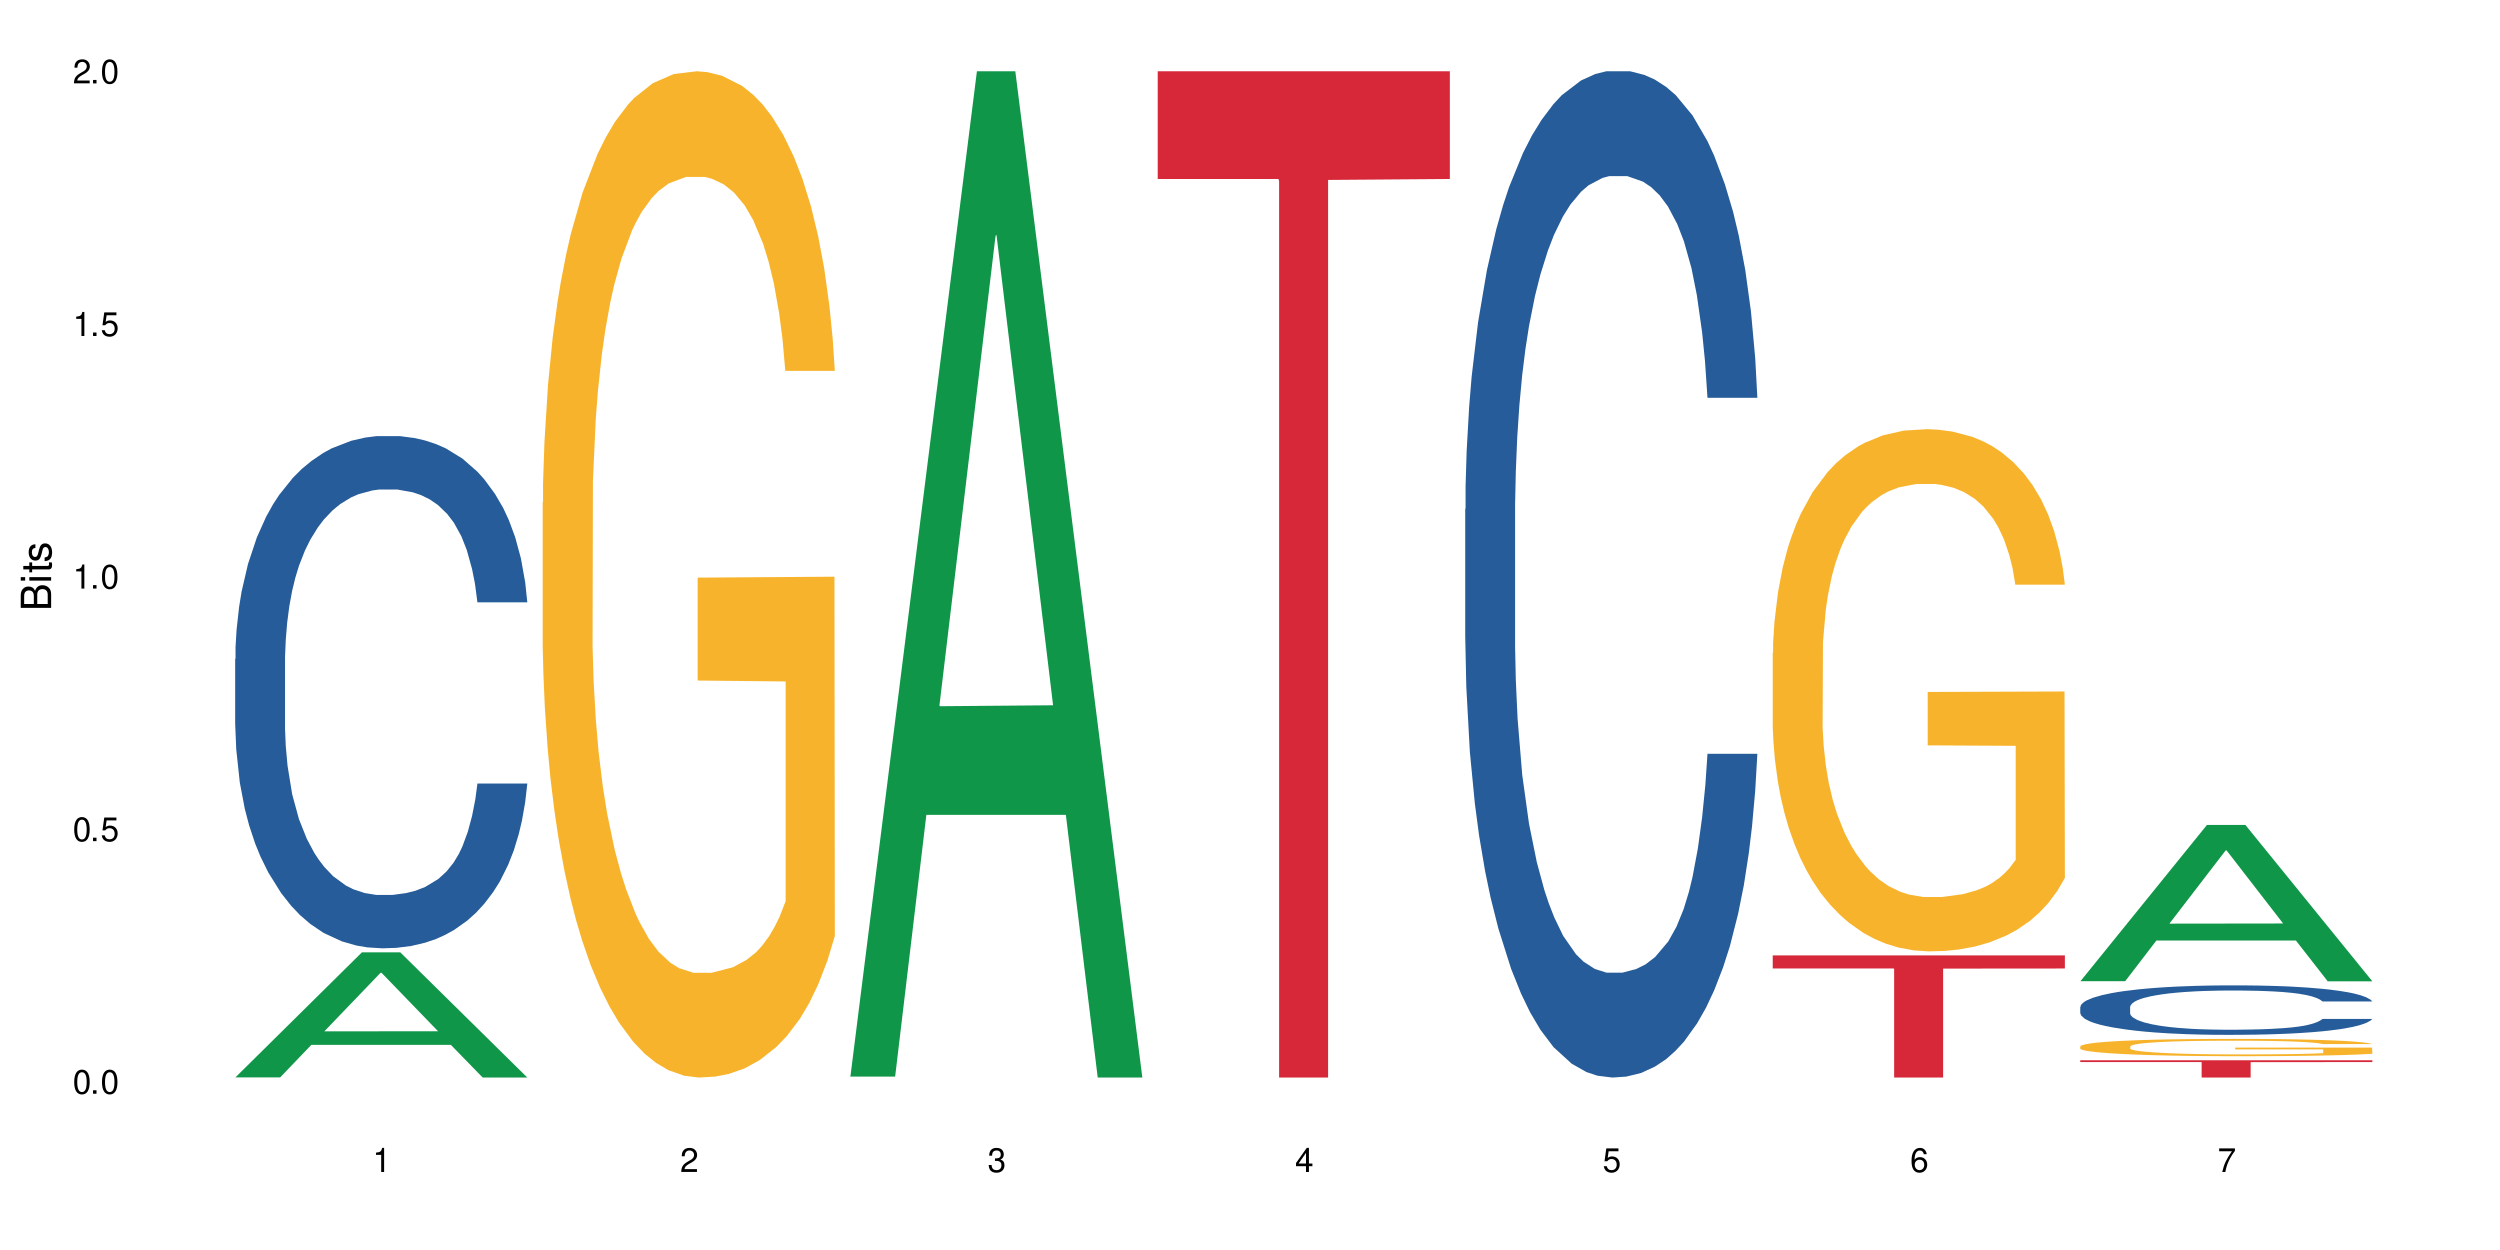 <?xml version="1.0" encoding="UTF-8"?>
<svg xmlns="http://www.w3.org/2000/svg" xmlns:xlink="http://www.w3.org/1999/xlink" width="720" height="360" viewBox="0 0 720 360">
<defs>
<g>
<g id="glyph-0-0">
</g>
<g id="glyph-0-1">
<path d="M 2.641 -6.938 C 2 -6.938 1.422 -6.656 1.078 -6.172 C 0.641 -5.562 0.406 -4.641 0.406 -3.359 C 0.406 -1.016 1.188 0.219 2.641 0.219 C 4.078 0.219 4.859 -1.016 4.859 -3.297 C 4.859 -4.641 4.656 -5.547 4.203 -6.172 C 3.844 -6.656 3.281 -6.938 2.641 -6.938 Z M 2.641 -6.188 C 3.547 -6.188 4 -5.25 4 -3.375 C 4 -1.406 3.562 -0.484 2.625 -0.484 C 1.734 -0.484 1.281 -1.438 1.281 -3.344 C 1.281 -5.25 1.734 -6.188 2.641 -6.188 Z M 2.641 -6.188 "/>
</g>
<g id="glyph-0-2">
<path d="M 1.828 -1 L 0.828 -1 L 0.828 0 L 1.828 0 Z M 1.828 -1 "/>
</g>
<g id="glyph-0-3">
<path d="M 4.562 -6.797 L 1.062 -6.797 L 0.547 -3.094 L 1.328 -3.094 C 1.719 -3.562 2.047 -3.734 2.578 -3.734 C 3.484 -3.734 4.062 -3.109 4.062 -2.094 C 4.062 -1.125 3.484 -0.531 2.578 -0.531 C 1.828 -0.531 1.375 -0.906 1.188 -1.672 L 0.328 -1.672 C 0.453 -1.109 0.547 -0.844 0.75 -0.594 C 1.125 -0.078 1.828 0.219 2.594 0.219 C 3.969 0.219 4.922 -0.781 4.922 -2.219 C 4.922 -3.562 4.031 -4.484 2.719 -4.484 C 2.25 -4.484 1.859 -4.359 1.469 -4.062 L 1.734 -5.969 L 4.562 -5.969 Z M 4.562 -6.797 "/>
</g>
<g id="glyph-0-4">
<path d="M 2.484 -4.938 L 2.484 0 L 3.328 0 L 3.328 -6.938 L 2.766 -6.938 C 2.469 -5.875 2.281 -5.734 0.984 -5.562 L 0.984 -4.938 Z M 2.484 -4.938 "/>
</g>
<g id="glyph-0-5">
<path d="M 4.859 -0.828 L 1.281 -0.828 C 1.359 -1.406 1.672 -1.781 2.5 -2.281 L 3.469 -2.828 C 4.406 -3.344 4.906 -4.062 4.906 -4.906 C 4.906 -5.484 4.672 -6.031 4.266 -6.406 C 3.859 -6.766 3.375 -6.938 2.719 -6.938 C 1.859 -6.938 1.219 -6.625 0.844 -6.031 C 0.609 -5.672 0.5 -5.234 0.484 -4.531 L 1.328 -4.531 C 1.359 -5.016 1.406 -5.281 1.531 -5.516 C 1.75 -5.938 2.188 -6.203 2.703 -6.203 C 3.469 -6.203 4.031 -5.641 4.031 -4.891 C 4.031 -4.344 3.719 -3.859 3.125 -3.516 L 2.234 -3 C 0.812 -2.172 0.406 -1.531 0.328 -0.016 L 4.859 -0.016 Z M 4.859 -0.828 "/>
</g>
<g id="glyph-0-6">
<path d="M 2.125 -3.188 L 2.578 -3.188 C 3.5 -3.188 3.984 -2.766 3.984 -1.922 C 3.984 -1.062 3.469 -0.531 2.594 -0.531 C 1.656 -0.531 1.203 -1 1.156 -2.016 L 0.312 -2.016 C 0.344 -1.453 0.438 -1.094 0.609 -0.781 C 0.953 -0.109 1.625 0.219 2.547 0.219 C 3.953 0.219 4.859 -0.625 4.859 -1.938 C 4.859 -2.828 4.516 -3.297 3.703 -3.594 C 4.344 -3.844 4.656 -4.328 4.656 -5.031 C 4.656 -6.219 3.875 -6.938 2.578 -6.938 C 1.203 -6.938 0.484 -6.172 0.453 -4.703 L 1.297 -4.703 C 1.312 -5.125 1.344 -5.359 1.453 -5.578 C 1.641 -5.969 2.062 -6.203 2.594 -6.203 C 3.344 -6.203 3.797 -5.75 3.797 -5 C 3.797 -4.516 3.609 -4.219 3.25 -4.047 C 3.016 -3.953 2.703 -3.922 2.125 -3.906 Z M 2.125 -3.188 "/>
</g>
<g id="glyph-0-7">
<path d="M 3.141 -1.672 L 3.141 0 L 3.984 0 L 3.984 -1.672 L 4.984 -1.672 L 4.984 -2.438 L 3.984 -2.438 L 3.984 -6.938 L 3.359 -6.938 L 0.266 -2.578 L 0.266 -1.672 Z M 3.141 -2.438 L 1 -2.438 L 3.141 -5.5 Z M 3.141 -2.438 "/>
</g>
<g id="glyph-0-8">
<path d="M 4.781 -5.125 C 4.609 -6.266 3.891 -6.938 2.844 -6.938 C 2.094 -6.938 1.422 -6.578 1.031 -5.953 C 0.594 -5.266 0.406 -4.422 0.406 -3.172 C 0.406 -2 0.578 -1.25 0.984 -0.641 C 1.359 -0.078 1.953 0.219 2.703 0.219 C 3.984 0.219 4.922 -0.75 4.922 -2.094 C 4.922 -3.375 4.062 -4.281 2.844 -4.281 C 2.172 -4.281 1.641 -4.031 1.281 -3.516 C 1.281 -5.234 1.828 -6.188 2.797 -6.188 C 3.391 -6.188 3.797 -5.797 3.938 -5.125 Z M 2.734 -3.531 C 3.547 -3.531 4.062 -2.953 4.062 -2.031 C 4.062 -1.156 3.484 -0.531 2.703 -0.531 C 1.922 -0.531 1.328 -1.188 1.328 -2.078 C 1.328 -2.938 1.906 -3.531 2.734 -3.531 Z M 2.734 -3.531 "/>
</g>
<g id="glyph-0-9">
<path d="M 4.984 -6.797 L 0.438 -6.797 L 0.438 -5.969 L 4.109 -5.969 C 2.5 -3.656 1.828 -2.234 1.328 0 L 2.219 0 C 2.594 -2.172 3.453 -4.047 4.984 -6.094 Z M 4.984 -6.797 "/>
</g>
<g id="glyph-1-0">
</g>
<g id="glyph-1-1">
<path d="M 0 -0.953 L 0 -4.891 C 0 -5.719 -0.234 -6.344 -0.734 -6.797 C -1.188 -7.234 -1.812 -7.469 -2.5 -7.469 C -3.547 -7.469 -4.188 -7 -4.625 -5.875 C -4.984 -6.688 -5.625 -7.094 -6.531 -7.094 C -7.172 -7.094 -7.734 -6.859 -8.141 -6.391 C -8.562 -5.922 -8.75 -5.344 -8.75 -4.5 L -8.75 -0.953 Z M -4.984 -2.062 L -7.766 -2.062 L -7.766 -4.219 C -7.766 -4.844 -7.688 -5.203 -7.453 -5.5 C -7.219 -5.812 -6.859 -5.969 -6.375 -5.969 C -5.891 -5.969 -5.531 -5.812 -5.297 -5.5 C -5.062 -5.203 -4.984 -4.844 -4.984 -4.219 Z M -0.984 -2.062 L -4 -2.062 L -4 -4.781 C -4 -5.766 -3.438 -6.359 -2.484 -6.359 C -1.547 -6.359 -0.984 -5.766 -0.984 -4.781 Z M -0.984 -2.062 "/>
</g>
<g id="glyph-1-2">
<path d="M -6.281 -1.797 L -6.281 -0.797 L 0 -0.797 L 0 -1.797 Z M -8.75 -1.797 L -8.75 -0.797 L -7.484 -0.797 L -7.484 -1.797 Z M -8.75 -1.797 "/>
</g>
<g id="glyph-1-3">
<path d="M -6.281 -3.047 L -6.281 -2.016 L -8.016 -2.016 L -8.016 -1.016 L -6.281 -1.016 L -6.281 -0.172 L -5.469 -0.172 L -5.469 -1.016 L -0.719 -1.016 C -0.078 -1.016 0.281 -1.453 0.281 -2.234 C 0.281 -2.5 0.25 -2.719 0.188 -3.047 L -0.641 -3.047 C -0.609 -2.906 -0.594 -2.766 -0.594 -2.562 C -0.594 -2.141 -0.719 -2.016 -1.156 -2.016 L -5.469 -2.016 L -5.469 -3.047 Z M -6.281 -3.047 "/>
</g>
<g id="glyph-1-4">
<path d="M -4.531 -5.25 C -5.766 -5.25 -6.469 -4.422 -6.469 -2.969 C -6.469 -1.516 -5.719 -0.562 -4.547 -0.562 C -3.562 -0.562 -3.094 -1.062 -2.734 -2.562 L -2.516 -3.484 C -2.344 -4.188 -2.094 -4.469 -1.641 -4.469 C -1.047 -4.469 -0.641 -3.875 -0.641 -3 C -0.641 -2.453 -0.797 -2 -1.062 -1.75 C -1.25 -1.594 -1.422 -1.531 -1.875 -1.469 L -1.875 -0.406 C -0.422 -0.453 0.281 -1.266 0.281 -2.922 C 0.281 -4.5 -0.5 -5.516 -1.719 -5.516 C -2.656 -5.516 -3.172 -4.984 -3.469 -3.734 L -3.703 -2.766 C -3.891 -1.953 -4.156 -1.609 -4.594 -1.609 C -5.188 -1.609 -5.547 -2.125 -5.547 -2.938 C -5.547 -3.75 -5.203 -4.172 -4.531 -4.203 Z M -4.531 -5.25 "/>
</g>
</g>
</defs>
<rect x="-72" y="-36" width="864" height="432" fill="rgb(100%, 100%, 100%)" fill-opacity="1"/>
<path fill-rule="nonzero" fill="rgb(6.275%, 58.824%, 28.235%)" fill-opacity="1" d="M 67.73 310.297 L 67.82 310.266 L 104.227 274.281 L 115.281 274.281 L 151.867 310.332 L 139.012 310.332 L 129.844 300.922 L 89.664 300.922 L 80.676 310.297 L 67.73 310.297 L 93.527 297.031 L 126.156 296.996 L 109.887 280.172 L 109.707 280.137 L 109.527 280.238 L 93.438 296.996 L 93.527 297.031 Z M 67.73 310.297 "/>
<path fill-rule="nonzero" fill="rgb(14.51%, 36.078%, 60%)" fill-opacity="1" d="M 67.73 189.793 L 67.832 189.66 L 67.832 186.422 L 68.141 181.301 L 68.859 174.828 L 69.578 170.379 L 71.426 162.422 L 73.988 154.738 L 76.656 148.805 L 78.605 145.301 L 80.352 142.602 L 84.352 137.613 L 86.918 135.051 L 89.688 132.762 L 93.074 130.469 L 95.535 129.121 L 101.078 126.961 L 105.18 126.02 L 108.363 125.613 L 115.238 125.613 L 119.34 126.152 L 122.316 126.828 L 125.598 127.906 L 128.371 129.121 L 133.191 132.086 L 137.5 135.859 L 139.449 138.02 L 142.527 142.199 L 144.891 146.242 L 146.531 149.75 L 148.379 154.738 L 150.02 160.805 L 151.25 167.68 L 151.867 173.48 L 137.5 173.48 L 136.785 168.086 L 135.961 163.906 L 134.422 158.379 L 132.883 154.469 L 130.73 150.559 L 128.781 147.996 L 126.113 145.434 L 123.754 143.816 L 121.289 142.602 L 118.93 141.793 L 114.414 140.984 L 109.184 140.984 L 107.234 141.254 L 103.23 142.332 L 101.078 143.277 L 98 145.164 L 95.844 146.918 L 93.281 149.613 L 91.535 151.906 L 89.379 155.41 L 87.84 158.512 L 86.098 162.961 L 85.07 166.332 L 84.148 170.109 L 83.328 174.559 L 82.711 179.277 L 82.301 184.266 L 82.094 189.121 L 82.094 210.02 L 82.301 214.871 L 82.812 220.535 L 84.148 228.758 L 86.098 235.906 L 88.355 241.57 L 90.508 245.613 L 91.742 247.5 L 93.383 249.66 L 95.945 252.355 L 99.641 255.051 L 101.797 256.129 L 105.078 257.207 L 108.465 257.75 L 112.98 257.75 L 116.98 257.207 L 119.648 256.535 L 122.418 255.457 L 126.215 253.164 L 128.574 251.008 L 130.629 248.445 L 132.168 245.883 L 133.191 243.727 L 134.73 239.547 L 135.961 234.961 L 136.887 230.242 L 137.5 225.66 L 151.867 225.66 L 151.25 231.051 L 150.328 236.309 L 149.402 240.219 L 147.969 244.938 L 146.324 249.117 L 143.965 253.84 L 142.016 256.938 L 139.449 260.309 L 137.09 262.871 L 134.527 265.164 L 130.73 267.859 L 128.266 269.207 L 125.598 270.422 L 122.418 271.5 L 118.418 272.445 L 114.109 272.984 L 110.105 273.117 L 105.797 272.848 L 102.617 272.309 L 98.41 271.098 L 93.176 268.668 L 89.379 266.109 L 86.406 263.547 L 83.84 260.848 L 80.969 257.207 L 77.273 251.277 L 75.016 246.691 L 73.477 242.918 L 71.734 237.66 L 70.5 232.938 L 69.066 225.391 L 68.039 215.816 L 67.73 208.398 Z M 67.73 189.793 "/>
<path fill-rule="nonzero" fill="rgb(96.863%, 70.196%, 16.863%)" fill-opacity="1" d="M 156.293 144.652 L 156.398 144.387 L 156.398 139.094 L 156.809 127.184 L 157.832 110.777 L 159.168 97.277 L 160.605 86.691 L 161.527 81.133 L 163.066 73.195 L 164.398 67.371 L 167.785 55.461 L 172.094 44.348 L 174.457 39.582 L 177.121 35.082 L 180.918 30.055 L 182.664 28.203 L 188 23.965 L 194.051 21.32 L 200.723 20.527 L 203.801 20.789 L 208.008 21.848 L 213.754 24.762 L 217.035 27.406 L 219.602 30.055 L 222.27 33.496 L 225.551 38.789 L 228.629 45.141 L 231.094 51.492 L 233.555 59.43 L 235.605 67.902 L 237.352 77.164 L 238.891 88.281 L 239.812 97.543 L 240.43 106.805 L 226.168 106.805 L 225.348 97.543 L 224.422 90.398 L 222.883 81.664 L 221.344 75.312 L 219.805 70.281 L 216.934 63.402 L 214.473 59.168 L 211.395 55.461 L 208.418 53.078 L 205.031 51.492 L 202.98 50.961 L 197.543 50.961 L 192.617 52.816 L 189.742 54.934 L 187.691 57.051 L 184.816 61.02 L 183.074 64.195 L 182.047 66.312 L 178.969 74.516 L 176.918 81.93 L 175.789 86.957 L 174.352 94.898 L 173.328 102.043 L 172.199 112.629 L 171.582 120.57 L 170.762 138.566 L 170.66 186.207 L 170.965 196.262 L 171.582 207.113 L 172.402 216.641 L 173.633 226.699 L 174.867 234.375 L 177.02 244.695 L 178.867 251.578 L 180.305 256.078 L 183.074 263.223 L 184.203 265.605 L 186.871 270.367 L 189.641 274.074 L 193.027 277.25 L 195.59 278.836 L 199.695 280.16 L 204.93 280.16 L 211.086 278.574 L 214.984 276.457 L 217.652 274.34 L 219.395 272.484 L 221.551 269.574 L 223.09 266.926 L 224.527 264.016 L 226.27 259.516 L 226.27 196.262 L 200.926 195.996 L 200.926 166.355 L 240.328 166.09 L 240.43 269.574 L 238.273 276.719 L 235.605 283.602 L 233.043 288.895 L 230.375 293.395 L 226.578 298.422 L 223.5 301.598 L 218.781 305.305 L 214.473 307.688 L 209.957 309.273 L 205.953 310.066 L 201.234 310.332 L 197.027 309.805 L 192.512 308.215 L 188.922 306.098 L 185.641 303.453 L 182.355 300.012 L 178.25 294.453 L 175.582 289.953 L 172.812 284.395 L 170.043 277.777 L 167.582 270.633 L 165.938 265.074 L 164.297 258.723 L 162.555 250.781 L 160.91 241.785 L 159.68 233.578 L 158.551 224.316 L 157.73 215.582 L 156.91 203.672 L 156.5 194.145 L 156.293 185.941 Z M 156.293 144.652 "/>
<path fill-rule="nonzero" fill="rgb(6.275%, 58.824%, 28.235%)" fill-opacity="1" d="M 244.859 310.059 L 244.949 309.789 L 281.352 20.527 L 292.41 20.527 L 328.992 310.332 L 316.141 310.332 L 306.969 234.684 L 266.789 234.684 L 257.801 310.059 L 244.859 310.059 L 270.656 203.391 L 303.285 203.117 L 287.016 67.875 L 286.836 67.602 L 286.656 68.418 L 270.566 203.117 L 270.656 203.391 Z M 244.859 310.059 "/>
<path fill-rule="nonzero" fill="rgb(83.922%, 15.686%, 22.353%)" fill-opacity="1" d="M 333.422 20.527 L 417.555 20.527 L 417.555 51.547 L 382.492 51.82 L 382.492 310.332 L 368.383 310.332 L 368.383 52.094 L 368.18 51.547 L 333.422 51.547 Z M 333.422 20.527 "/>
<path fill-rule="nonzero" fill="rgb(14.51%, 36.078%, 60%)" fill-opacity="1" d="M 421.984 146.621 L 422.086 146.355 L 422.086 140 L 422.395 129.934 L 423.113 117.215 L 423.832 108.477 L 425.68 92.844 L 428.242 77.746 L 430.91 66.09 L 432.859 59.203 L 434.605 53.902 L 438.605 44.102 L 441.172 39.07 L 443.941 34.566 L 447.328 30.062 L 449.789 27.414 L 455.332 23.176 L 459.434 21.32 L 462.617 20.527 L 469.488 20.527 L 473.594 21.586 L 476.57 22.91 L 479.852 25.031 L 482.625 27.414 L 487.445 33.242 L 491.754 40.66 L 493.703 44.898 L 496.781 53.109 L 499.145 61.055 L 500.785 67.945 L 502.633 77.746 L 504.273 89.668 L 505.504 103.176 L 506.121 114.566 L 491.754 114.566 L 491.035 103.973 L 490.215 95.758 L 488.676 84.898 L 487.137 77.215 L 484.984 69.535 L 483.035 64.5 L 480.367 59.469 L 478.008 56.289 L 475.543 53.902 L 473.184 52.316 L 468.668 50.727 L 463.438 50.727 L 461.488 51.254 L 457.484 53.375 L 455.332 55.23 L 452.254 58.938 L 450.098 62.383 L 447.531 67.68 L 445.789 72.184 L 443.633 79.07 L 442.094 85.164 L 440.352 93.906 L 439.324 100.527 L 438.402 107.945 L 437.582 116.688 L 436.965 125.957 L 436.555 135.762 L 436.348 145.297 L 436.348 186.355 L 436.555 195.895 L 437.066 207.02 L 438.402 223.18 L 440.352 237.219 L 442.609 248.344 L 444.762 256.293 L 445.992 260 L 447.637 264.238 L 450.199 269.535 L 453.895 274.836 L 456.051 276.953 L 459.332 279.074 L 462.719 280.133 L 467.234 280.133 L 471.234 279.074 L 473.902 277.75 L 476.672 275.629 L 480.469 271.125 L 482.828 266.887 L 484.879 261.855 L 486.418 256.82 L 487.445 252.582 L 488.984 244.371 L 490.215 235.363 L 491.141 226.094 L 491.754 217.086 L 506.121 217.086 L 505.504 227.684 L 504.582 238.012 L 503.656 245.695 L 502.223 254.969 L 500.578 263.18 L 498.219 272.449 L 496.27 278.543 L 493.703 285.168 L 491.344 290.199 L 488.781 294.703 L 484.984 300 L 482.52 302.648 L 479.852 305.035 L 476.672 307.152 L 472.672 309.008 L 468.363 310.066 L 464.359 310.332 L 460.051 309.801 L 456.871 308.742 L 452.664 306.359 L 447.43 301.59 L 443.633 296.559 L 440.66 291.523 L 438.094 286.227 L 435.219 279.074 L 431.527 267.418 L 429.27 258.41 L 427.73 250.992 L 425.984 240.664 L 424.754 231.391 L 423.32 216.555 L 422.293 197.746 L 421.984 183.18 Z M 421.984 146.621 "/>
<path fill-rule="nonzero" fill="rgb(96.863%, 70.196%, 16.863%)" fill-opacity="1" d="M 510.547 188.02 L 510.652 187.879 L 510.652 185.133 L 511.062 178.953 L 512.086 170.438 L 513.422 163.434 L 514.855 157.938 L 515.781 155.055 L 517.32 150.934 L 518.652 147.914 L 522.039 141.73 L 526.348 135.965 L 528.707 133.492 L 531.375 131.156 L 535.172 128.547 L 536.918 127.586 L 542.254 125.387 L 548.305 124.016 L 554.977 123.602 L 558.055 123.738 L 562.262 124.289 L 568.008 125.801 L 571.289 127.172 L 573.855 128.547 L 576.523 130.332 L 579.805 133.078 L 582.883 136.375 L 585.348 139.672 L 587.809 143.793 L 589.859 148.188 L 591.605 152.996 L 593.145 158.762 L 594.066 163.57 L 594.684 168.379 L 580.422 168.379 L 579.602 163.57 L 578.676 159.863 L 577.137 155.328 L 575.598 152.035 L 574.059 149.422 L 571.188 145.852 L 568.723 143.656 L 565.645 141.73 L 562.672 140.496 L 559.285 139.672 L 557.234 139.398 L 551.793 139.398 L 546.871 140.359 L 543.996 141.457 L 541.945 142.555 L 539.07 144.617 L 537.328 146.266 L 536.301 147.363 L 533.223 151.621 L 531.172 155.469 L 530.043 158.078 L 528.605 162.195 L 527.582 165.906 L 526.453 171.398 L 525.836 175.52 L 525.016 184.859 L 524.914 209.582 L 525.219 214.801 L 525.836 220.43 L 526.656 225.375 L 527.887 230.594 L 529.121 234.578 L 531.273 239.934 L 533.121 243.504 L 534.559 245.84 L 537.328 249.547 L 538.457 250.785 L 541.125 253.258 L 543.895 255.18 L 547.281 256.828 L 549.844 257.652 L 553.949 258.34 L 559.184 258.34 L 565.34 257.516 L 569.238 256.418 L 571.906 255.316 L 573.648 254.355 L 575.805 252.844 L 577.344 251.473 L 578.781 249.961 L 580.523 247.625 L 580.523 214.801 L 555.18 214.664 L 555.18 199.281 L 594.582 199.145 L 594.684 252.844 L 592.527 256.555 L 589.859 260.125 L 587.297 262.871 L 584.629 265.207 L 580.832 267.816 L 577.754 269.465 L 573.035 271.387 L 568.723 272.621 L 564.211 273.445 L 560.207 273.859 L 555.488 273.996 L 551.281 273.723 L 546.766 272.898 L 543.176 271.797 L 539.895 270.426 L 536.609 268.641 L 532.504 265.754 L 529.836 263.422 L 527.066 260.535 L 524.297 257.102 L 521.836 253.395 L 520.191 250.512 L 518.551 247.215 L 516.809 243.094 L 515.164 238.422 L 513.934 234.168 L 512.805 229.359 L 511.984 224.828 L 511.164 218.645 L 510.754 213.703 L 510.547 209.445 Z M 510.547 188.02 "/>
<path fill-rule="nonzero" fill="rgb(83.922%, 15.686%, 22.353%)" fill-opacity="1" d="M 510.547 275.16 L 594.684 275.16 L 594.684 278.926 L 559.617 278.957 L 559.617 310.332 L 545.512 310.332 L 545.512 278.992 L 545.305 278.926 L 510.547 278.926 Z M 510.547 275.16 "/>
<path fill-rule="nonzero" fill="rgb(6.275%, 58.824%, 28.235%)" fill-opacity="1" d="M 599.113 282.59 L 599.203 282.547 L 635.605 237.578 L 646.664 237.578 L 683.246 282.633 L 670.395 282.633 L 661.223 270.871 L 621.043 270.871 L 612.055 282.59 L 599.113 282.59 L 624.91 266.008 L 657.539 265.965 L 641.27 244.938 L 641.09 244.895 L 640.91 245.023 L 624.82 265.965 L 624.91 266.008 Z M 599.113 282.59 "/>
<path fill-rule="nonzero" fill="rgb(14.51%, 36.078%, 60%)" fill-opacity="1" d="M 599.113 289.992 L 599.215 289.98 L 599.215 289.668 L 599.523 289.172 L 600.238 288.547 L 600.957 288.117 L 602.805 287.348 L 605.371 286.605 L 608.039 286.035 L 609.988 285.695 L 611.73 285.438 L 615.734 284.953 L 618.297 284.707 L 621.07 284.484 L 624.453 284.266 L 626.918 284.133 L 632.457 283.926 L 636.562 283.836 L 639.742 283.797 L 646.617 283.797 L 650.723 283.848 L 653.695 283.914 L 656.98 284.016 L 659.75 284.133 L 664.574 284.422 L 668.883 284.785 L 670.832 284.992 L 673.91 285.398 L 676.27 285.785 L 677.91 286.125 L 679.758 286.605 L 681.398 287.191 L 682.633 287.855 L 683.246 288.418 L 668.883 288.418 L 668.164 287.895 L 667.344 287.492 L 665.805 286.957 L 664.266 286.582 L 662.109 286.203 L 660.16 285.957 L 657.492 285.707 L 655.133 285.555 L 652.672 285.438 L 650.312 285.359 L 645.797 285.281 L 640.562 285.281 L 638.613 285.305 L 634.613 285.41 L 632.457 285.5 L 629.379 285.684 L 627.227 285.852 L 624.66 286.113 L 622.914 286.332 L 620.762 286.672 L 619.223 286.973 L 617.477 287.402 L 616.453 287.727 L 615.527 288.09 L 614.707 288.52 L 614.09 288.977 L 613.68 289.457 L 613.477 289.926 L 613.477 291.945 L 613.68 292.414 L 614.195 292.961 L 615.527 293.754 L 617.477 294.445 L 619.734 294.992 L 621.891 295.383 L 623.121 295.562 L 624.762 295.773 L 627.328 296.031 L 631.02 296.293 L 633.176 296.398 L 636.461 296.5 L 639.844 296.555 L 644.359 296.555 L 648.359 296.5 L 651.027 296.438 L 653.801 296.332 L 657.594 296.109 L 659.957 295.902 L 662.008 295.656 L 663.547 295.406 L 664.574 295.199 L 666.113 294.797 L 667.344 294.352 L 668.266 293.898 L 668.883 293.453 L 683.246 293.453 L 682.633 293.977 L 681.707 294.484 L 680.785 294.859 L 679.348 295.316 L 677.707 295.719 L 675.348 296.176 L 673.398 296.477 L 670.832 296.801 L 668.473 297.047 L 665.906 297.27 L 662.109 297.531 L 659.648 297.66 L 656.98 297.777 L 653.801 297.883 L 649.797 297.973 L 645.488 298.023 L 641.488 298.039 L 637.176 298.012 L 633.996 297.961 L 629.789 297.844 L 624.559 297.609 L 620.762 297.359 L 617.785 297.113 L 615.219 296.852 L 612.348 296.5 L 608.652 295.93 L 606.395 295.484 L 604.855 295.121 L 603.113 294.613 L 601.883 294.156 L 600.445 293.43 L 599.418 292.504 L 599.113 291.789 Z M 599.113 289.992 "/>
<path fill-rule="nonzero" fill="rgb(96.863%, 70.196%, 16.863%)" fill-opacity="1" d="M 599.113 301.336 L 599.215 301.332 L 599.215 301.238 L 599.625 301.035 L 600.652 300.754 L 601.984 300.52 L 603.422 300.34 L 604.344 300.242 L 605.883 300.105 L 607.219 300.008 L 610.602 299.801 L 614.914 299.609 L 617.273 299.527 L 619.941 299.453 L 623.738 299.363 L 625.48 299.332 L 630.816 299.262 L 636.871 299.215 L 643.539 299.203 L 646.617 299.207 L 650.824 299.223 L 656.57 299.273 L 659.852 299.32 L 662.418 299.363 L 665.086 299.426 L 668.367 299.516 L 671.445 299.625 L 673.91 299.734 L 676.371 299.871 L 678.426 300.016 L 680.168 300.176 L 681.707 300.367 L 682.633 300.527 L 683.246 300.684 L 668.984 300.684 L 668.164 300.527 L 667.242 300.402 L 665.703 300.254 L 664.164 300.145 L 662.625 300.059 L 659.75 299.938 L 657.289 299.867 L 654.211 299.801 L 651.234 299.762 L 647.848 299.734 L 645.797 299.727 L 640.359 299.727 L 635.434 299.758 L 632.559 299.793 L 630.508 299.828 L 627.637 299.898 L 625.891 299.953 L 624.863 299.988 L 621.785 300.129 L 619.734 300.258 L 618.605 300.344 L 617.168 300.48 L 616.145 300.602 L 615.016 300.785 L 614.398 300.922 L 613.578 301.23 L 613.477 302.051 L 613.785 302.223 L 614.398 302.41 L 615.219 302.574 L 616.453 302.746 L 617.684 302.879 L 619.836 303.055 L 621.684 303.176 L 623.121 303.25 L 625.891 303.375 L 627.02 303.414 L 629.688 303.496 L 632.457 303.562 L 635.844 303.617 L 638.41 303.645 L 642.512 303.668 L 647.746 303.668 L 653.902 303.641 L 657.801 303.602 L 660.469 303.566 L 662.211 303.535 L 664.367 303.484 L 665.906 303.438 L 667.344 303.387 L 669.086 303.312 L 669.086 302.223 L 643.742 302.219 L 643.742 301.707 L 683.145 301.703 L 683.246 303.484 L 681.094 303.605 L 678.426 303.727 L 675.859 303.816 L 673.191 303.895 L 669.395 303.98 L 666.316 304.035 L 661.598 304.098 L 657.289 304.141 L 652.773 304.168 L 648.773 304.18 L 644.051 304.184 L 639.844 304.176 L 635.332 304.148 L 631.738 304.113 L 628.457 304.066 L 625.172 304.008 L 621.07 303.91 L 618.402 303.836 L 615.629 303.738 L 612.859 303.625 L 610.398 303.504 L 608.758 303.406 L 607.113 303.297 L 605.371 303.16 L 603.73 303.008 L 602.496 302.863 L 601.367 302.707 L 600.547 302.555 L 599.727 302.352 L 599.316 302.188 L 599.113 302.047 Z M 599.113 301.336 "/>
<path fill-rule="nonzero" fill="rgb(83.922%, 15.686%, 22.353%)" fill-opacity="1" d="M 599.113 305.348 L 683.246 305.348 L 683.246 305.883 L 648.184 305.887 L 648.184 310.332 L 634.074 310.332 L 634.074 305.891 L 633.871 305.883 L 599.113 305.883 Z M 599.113 305.348 "/>
<g fill="rgb(0%, 0%, 0%)" fill-opacity="1">
<use xlink:href="#glyph-0-1" x="20.965" y="314.993"/>
<use xlink:href="#glyph-0-2" x="25.965" y="314.993"/>
<use xlink:href="#glyph-0-1" x="28.965" y="314.993"/>
</g>
<g fill="rgb(0%, 0%, 0%)" fill-opacity="1">
<use xlink:href="#glyph-0-1" x="20.965" y="242.251"/>
<use xlink:href="#glyph-0-2" x="25.965" y="242.251"/>
<use xlink:href="#glyph-0-3" x="28.965" y="242.251"/>
</g>
<g fill="rgb(0%, 0%, 0%)" fill-opacity="1">
<use xlink:href="#glyph-0-4" x="20.965" y="169.509"/>
<use xlink:href="#glyph-0-2" x="25.965" y="169.509"/>
<use xlink:href="#glyph-0-1" x="28.965" y="169.509"/>
</g>
<g fill="rgb(0%, 0%, 0%)" fill-opacity="1">
<use xlink:href="#glyph-0-4" x="20.965" y="96.767"/>
<use xlink:href="#glyph-0-2" x="25.965" y="96.767"/>
<use xlink:href="#glyph-0-3" x="28.965" y="96.767"/>
</g>
<g fill="rgb(0%, 0%, 0%)" fill-opacity="1">
<use xlink:href="#glyph-0-5" x="20.965" y="24.024"/>
<use xlink:href="#glyph-0-2" x="25.965" y="24.024"/>
<use xlink:href="#glyph-0-1" x="28.965" y="24.024"/>
</g>
<g fill="rgb(0%, 0%, 0%)" fill-opacity="1">
<use xlink:href="#glyph-0-4" x="107.297" y="337.532"/>
</g>
<g fill="rgb(0%, 0%, 0%)" fill-opacity="1">
<use xlink:href="#glyph-0-5" x="195.863" y="337.532"/>
</g>
<g fill="rgb(0%, 0%, 0%)" fill-opacity="1">
<use xlink:href="#glyph-0-6" x="284.426" y="337.532"/>
</g>
<g fill="rgb(0%, 0%, 0%)" fill-opacity="1">
<use xlink:href="#glyph-0-7" x="372.988" y="337.532"/>
</g>
<g fill="rgb(0%, 0%, 0%)" fill-opacity="1">
<use xlink:href="#glyph-0-3" x="461.551" y="337.532"/>
</g>
<g fill="rgb(0%, 0%, 0%)" fill-opacity="1">
<use xlink:href="#glyph-0-8" x="550.117" y="337.532"/>
</g>
<g fill="rgb(0%, 0%, 0%)" fill-opacity="1">
<use xlink:href="#glyph-0-9" x="638.68" y="337.532"/>
</g>
<g fill="rgb(0%, 0%, 0%)" fill-opacity="1">
<use xlink:href="#glyph-1-1" x="14.725" y="176.012"/>
<use xlink:href="#glyph-1-2" x="14.725" y="168.012"/>
<use xlink:href="#glyph-1-3" x="14.725" y="165.012"/>
<use xlink:href="#glyph-1-4" x="14.725" y="162.012"/>
</g>
</svg>
